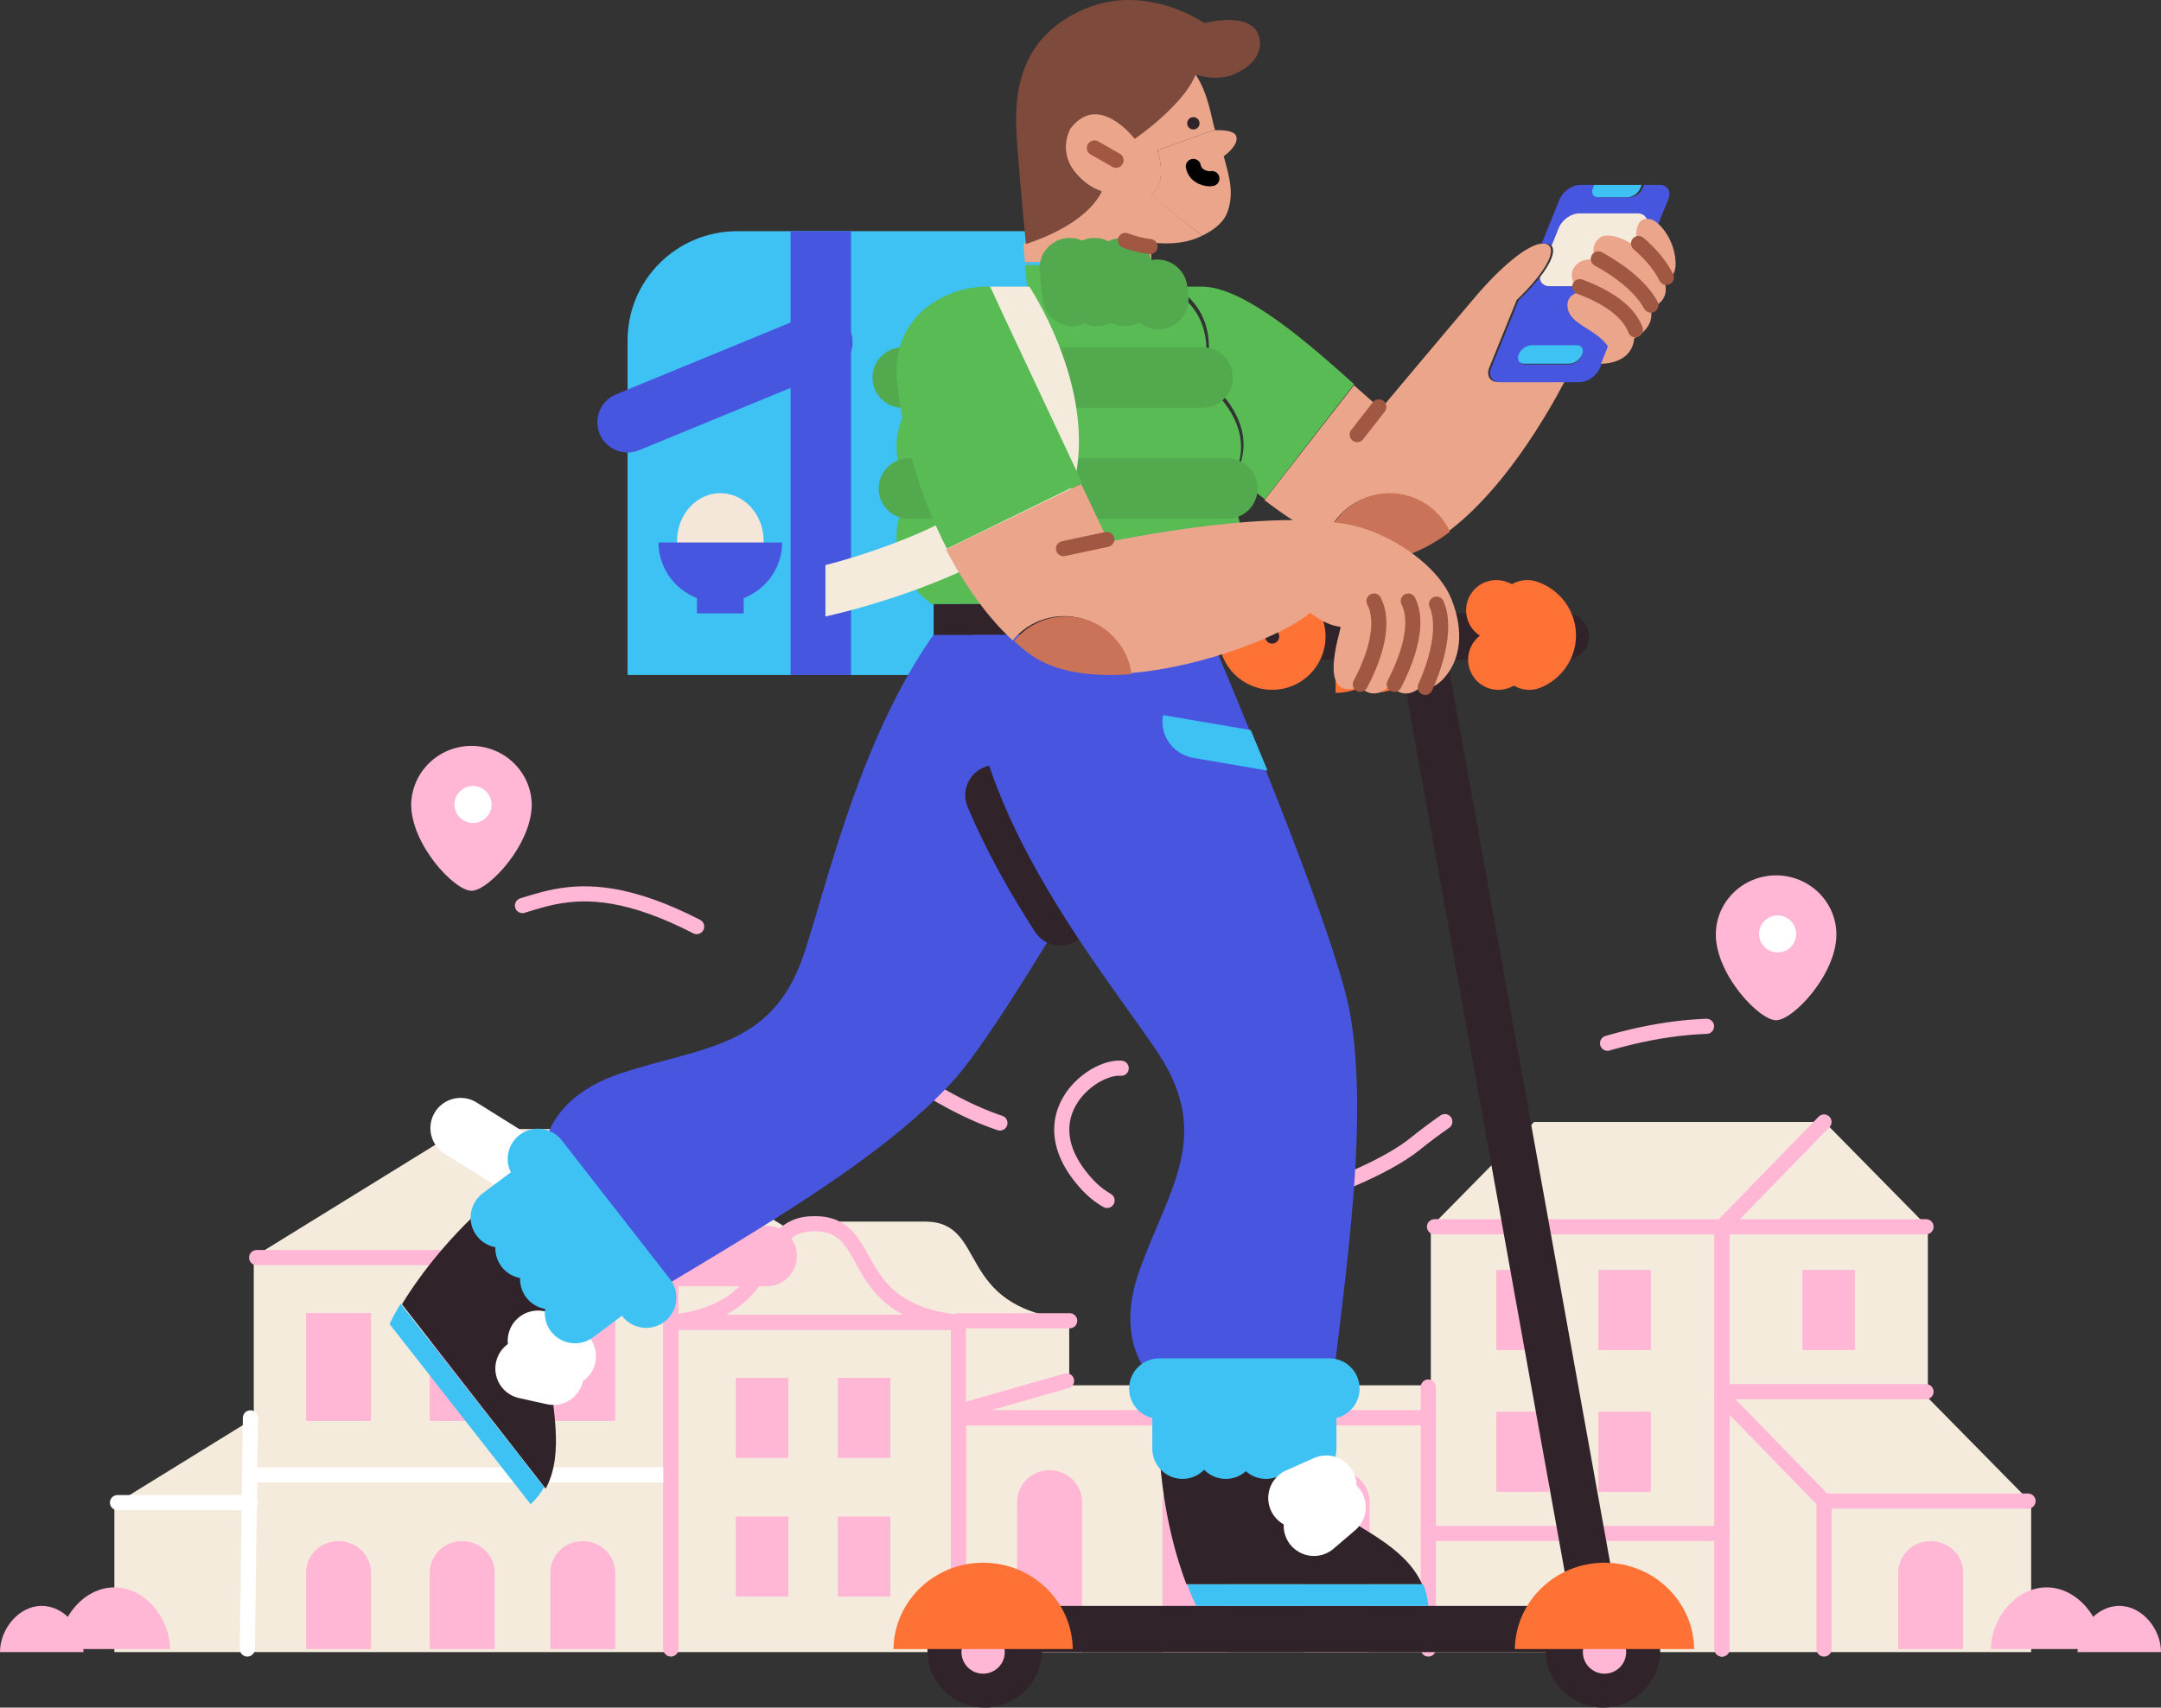 <?xml version="1.0" encoding="UTF-8"?> <svg xmlns="http://www.w3.org/2000/svg" width="143" height="113" viewBox="0 0 143 113" fill="none"><rect x="0" y="0" width="143" height="113" fill="#333333" stroke="none"/><g clip-path="url(#clip0)"><path d="M74.466 15.298H54.622V44.67H74.466V15.298Z" fill="#3EC1F3"></path><path d="M48.782 15.298H54.622V44.67H41.529V22.522C41.529 18.532 44.776 15.298 48.782 15.298Z" fill="#3EC1F3"></path><path d="M47.667 38.959C49.249 38.959 50.531 37.543 50.531 35.797C50.531 34.051 49.249 32.635 47.667 32.635C46.085 32.635 44.803 34.051 44.803 35.797C44.803 37.543 46.085 38.959 47.667 38.959Z" fill="#F4E6D8"></path><path d="M51.758 35.899H43.575C43.575 37.516 44.58 38.973 46.12 39.584V40.59H49.214V39.584C50.753 38.973 51.759 37.516 51.758 35.899Z" fill="#4756DF"></path><path d="M41.529 27.944L54.418 22.641" stroke="#4756DF" stroke-width="4" stroke-linecap="round"></path><path d="M54.315 15.298V44.67" stroke="#4756DF" stroke-width="4"></path><path d="M127.571 92.495V81.192L120.734 74.246H101.52L94.683 81.192V91.671H70.753V87.314C63.091 86.489 65.448 80.838 61.205 80.838H53.66C53.111 80.836 52.572 80.992 52.108 81.287L41.458 74.713H30.496L16.763 83.19H16.793V93.862L7.569 99.556V109.329H134.408V99.439L127.571 92.495Z" fill="#F5EBDD"></path><path d="M139.113 109.125H131.748C131.748 107.098 133.397 105.045 135.43 105.045C137.464 105.045 139.113 107.098 139.113 109.125Z" fill="#FFB7D5"></path><path d="M143 109.329H137.477C137.477 107.808 138.714 106.269 140.238 106.269C141.762 106.269 143 107.808 143 109.329Z" fill="#FFB7D5"></path><path d="M34.573 59.926C38.17 58.811 42.794 57.208 56.866 68.733C70.938 80.258 76.263 72.721 74.823 70.979C73.666 69.577 67.21 73.361 72.016 78.461C76.582 83.311 89.966 78.672 93.636 75.703C98.859 71.478 106.336 68.156 112.927 67.916" stroke="#FFB7D5" stroke-linecap="round" stroke-linejoin="round" stroke-dasharray="12 12"></path><path d="M44.188 83.22L30.481 74.653" stroke="white" stroke-width="4" stroke-linecap="round" stroke-linejoin="round"></path><path d="M16.98 83.22H44.394V109.125" stroke="#FFB7D5" stroke-linecap="round" stroke-linejoin="round"></path><path d="M16.366 109.124L16.571 93.827" stroke="white" stroke-linecap="round" stroke-linejoin="round"></path><path d="M7.774 99.436H16.571" stroke="white" stroke-linecap="round" stroke-linejoin="round"></path><path d="M16.57 97.6H43.984" stroke="white" stroke-linecap="round" stroke-linejoin="round"></path><path d="M94.516 101.476H113.951" stroke="#FFB7D5" stroke-linecap="round" stroke-linejoin="round"></path><path d="M44.394 83.118H50.736" stroke="#FFB7D5" stroke-width="4" stroke-linecap="round" stroke-linejoin="round"></path><path d="M94.924 81.18H113.95V109.125" stroke="#FFB7D5" stroke-linecap="round" stroke-linejoin="round"></path><path d="M113.95 109.125V81.18H127.452" stroke="#FFB7D5" stroke-linecap="round" stroke-linejoin="round"></path><path d="M63.419 87.402H70.784" stroke="#FFB7D5" stroke-linecap="round" stroke-linejoin="round"></path><path d="M120.701 109.125V99.334H134.203" stroke="#FFB7D5" stroke-linecap="round" stroke-linejoin="round"></path><path d="M120.701 74.246L113.95 81.18" stroke="#FFB7D5" stroke-linecap="round" stroke-linejoin="round"></path><path d="M113.95 92.399L120.701 99.334" stroke="#FFB7D5" stroke-linecap="round" stroke-linejoin="round"></path><path d="M127.452 92.093H113.95" stroke="#FFB7D5" stroke-linecap="round" stroke-linejoin="round"></path><path fill-rule="evenodd" clip-rule="evenodd" d="M53.905 80.977C49.678 80.977 52.026 86.672 44.394 87.504H63.419C55.783 86.674 58.132 80.977 53.905 80.977Z" stroke="#FFB7D5" stroke-linecap="round" stroke-linejoin="round"></path><path d="M44.394 108.996V87.504H63.419V109.125" stroke="#FFB7D5" stroke-linecap="round" stroke-linejoin="round"></path><path d="M63.419 108.997V93.827H94.515V109.124" stroke="#FFB7D5" stroke-linecap="round" stroke-linejoin="round"></path><path d="M63.419 93.419L70.579 91.379" stroke="#FFB7D5" stroke-linecap="round" stroke-linejoin="round"></path><path d="M94.515 91.787V93.827H63.419" stroke="#FFB7D5" stroke-linecap="round" stroke-linejoin="round"></path><path d="M69.441 97.294H69.472C70.648 97.294 71.602 98.237 71.602 99.4V109.328H67.306V99.4C67.306 98.84 67.531 98.304 67.931 97.909C68.332 97.514 68.875 97.293 69.441 97.294Z" fill="#FFB7D5"></path><path d="M88.462 97.294H88.498C89.675 97.294 90.628 98.237 90.628 99.4V109.328H86.332V99.4C86.332 98.237 87.286 97.294 88.462 97.294Z" fill="#FFB7D5"></path><path d="M79.051 97.294H79.087C80.263 97.294 81.217 98.237 81.217 99.4V109.328H76.921V99.4C76.921 98.237 77.874 97.294 79.051 97.294Z" fill="#FFB7D5"></path><path d="M127.74 101.986H127.777C128.953 101.986 129.907 102.921 129.907 104.074V109.125H125.61V104.074C125.61 102.921 126.564 101.986 127.74 101.986Z" fill="#FFB7D5"></path><path d="M22.387 101.986H22.419C23.596 101.986 24.549 102.921 24.549 104.074V109.125H20.253V104.074C20.253 103.52 20.477 102.989 20.877 102.597C21.276 102.206 21.818 101.986 22.383 101.986H22.387Z" fill="#FFB7D5"></path><path d="M38.542 101.986H38.579C39.144 101.985 39.687 102.205 40.086 102.596C40.486 102.988 40.711 103.52 40.711 104.074V109.125H36.415V104.074C36.415 102.922 37.367 101.987 38.542 101.986Z" fill="#FFB7D5"></path><path d="M30.566 101.986H30.603C31.779 101.986 32.733 102.921 32.733 104.074V109.125H28.436V104.074C28.436 102.921 29.39 101.986 30.566 101.986Z" fill="#FFB7D5"></path><path d="M24.549 86.892H20.253V94.031H24.549V86.892Z" fill="#FFB7D5"></path><path d="M40.711 86.892H36.415V94.031H40.711V86.892Z" fill="#FFB7D5"></path><path d="M32.733 86.892H28.436V94.031H32.733V86.892Z" fill="#FFB7D5"></path><path d="M52.167 91.175H48.69V96.478H52.167V91.175Z" fill="#FFB7D5"></path><path d="M58.918 91.175H55.44V96.478H58.918V91.175Z" fill="#FFB7D5"></path><path d="M52.167 100.354H48.69V105.657H52.167V100.354Z" fill="#FFB7D5"></path><path d="M58.918 100.354H55.44V105.657H58.918V100.354Z" fill="#FFB7D5"></path><path d="M102.493 84.036H99.016V89.339H102.493V84.036Z" fill="#FFB7D5"></path><path d="M109.244 84.036H105.767V89.339H109.244V84.036Z" fill="#FFB7D5"></path><path d="M122.746 84.036H119.269V89.339H122.746V84.036Z" fill="#FFB7D5"></path><path d="M102.493 93.419H99.016V98.722H102.493V93.419Z" fill="#FFB7D5"></path><path d="M109.244 93.419H105.767V98.722H109.244V93.419Z" fill="#FFB7D5"></path><path d="M35.188 53.236C35.188 55.886 32.33 58.948 31.198 58.948C30.065 58.948 27.209 55.886 27.209 53.236C27.248 51.085 29.023 49.361 31.198 49.361C33.374 49.361 35.148 51.085 35.188 53.236Z" fill="#FFB7D5"></path><path d="M31.301 54.46C31.979 54.46 32.528 53.912 32.528 53.236C32.528 52.561 31.979 52.013 31.301 52.013C30.623 52.013 30.073 52.561 30.073 53.236C30.073 53.912 30.623 54.46 31.301 54.46Z" fill="white"></path><path d="M121.52 61.844C121.52 64.475 118.662 67.514 117.53 67.514C116.399 67.514 113.541 64.475 113.541 61.844C113.541 59.681 115.327 57.928 117.53 57.928C119.733 57.928 121.52 59.681 121.52 61.844Z" fill="#FFB7D5"></path><path d="M117.632 63.027C118.31 63.027 118.859 62.479 118.859 61.803C118.859 61.127 118.31 60.579 117.632 60.579C116.954 60.579 116.404 61.127 116.404 61.803C116.404 62.479 116.954 63.027 117.632 63.027Z" fill="white"></path><path d="M3.887 109.125H11.252C11.252 107.098 9.603 105.045 7.569 105.045C5.535 105.045 3.887 107.098 3.887 109.125Z" fill="#FFB7D5"></path><path d="M0 109.329H5.524C5.524 107.808 4.287 106.269 2.762 106.269C1.238 106.269 0 107.808 0 109.329Z" fill="#FFB7D5"></path><path d="M67.43 36.511C58.275 42.082 55.091 57.602 53.151 63.265C51.053 69.388 46.432 69.249 41.071 71.031C35.709 72.813 35.908 76.7 35.908 76.7C34.655 77.55 33.458 78.478 32.323 79.48L39.111 88.116C40.713 87.016 43.09 85.636 46.351 83.676C53.087 79.626 59.116 75.823 63.008 71.597C66.899 67.371 77.126 48.842 77.126 48.842L67.43 36.511Z" fill="#4856DF"></path><path d="M39.075 88.209L32.328 79.549C29.312 82.246 27.505 84.814 26.596 86.309L36.107 98.518C37.447 96.078 36.382 92.644 36.49 91.145C36.563 90.242 37.379 89.385 39.075 88.209Z" fill="#30242A"></path><path d="M25.777 87.615L35.113 99.538C35.472 99.213 35.774 98.83 36.006 98.405L26.512 86.28C26.243 86.711 25.998 87.157 25.777 87.615Z" fill="#3EC1F3"></path><path d="M35.597 88.727L37.438 89.747" stroke="white" stroke-width="4" stroke-linecap="round" stroke-linejoin="round"></path><path d="M34.778 90.563L36.62 90.971" stroke="white" stroke-width="4" stroke-linecap="round" stroke-linejoin="round"></path><path d="M38.052 80.161L34.778 82.608" stroke="#3EC1F3" stroke-width="4" stroke-linecap="round"></path><path d="M36.415 78.121L33.142 80.569" stroke="#3EC1F3" stroke-width="4" stroke-linecap="round"></path><path d="M39.688 82.2L36.415 84.648" stroke="#3EC1F3" stroke-width="4" stroke-linecap="round"></path><path d="M41.325 84.444L38.052 86.892" stroke="#3EC1F3" stroke-width="4" stroke-linecap="round"></path><path d="M35.597 76.693L42.757 85.872" stroke="#3EC1F3" stroke-width="4" stroke-linecap="round"></path><path d="M70.17 60.579C68.592 58.129 67.048 55.42 65.874 52.624" stroke="#30242A" stroke-width="4" stroke-linecap="round" stroke-linejoin="round"></path><path d="M76.207 17.338L76.129 16.043C77.632 16.23 78.745 16.008 79.541 15.604L76.129 12.88C76.129 12.88 77.311 12.412 76.602 9.947L80.399 8.578C80.199 8.066 80.017 6.278 79.12 4.933L77.422 6.484C76.894 7.488 76.137 8.357 75.211 9.021C74.829 8.628 74.401 8.281 73.938 7.987C73.876 7.947 73.809 7.91 73.747 7.873H73.741C73.678 7.837 73.612 7.803 73.549 7.769H73.538C73.474 7.737 73.409 7.705 73.344 7.677L73.331 7.654C73.267 7.625 73.202 7.599 73.136 7.574H73.118C73.052 7.551 72.989 7.529 72.922 7.508H72.9C72.835 7.489 72.771 7.473 72.704 7.458H72.68C72.615 7.444 72.552 7.434 72.484 7.427H72.459C72.394 7.42 72.33 7.416 72.264 7.415C71.7 7.407 71.142 7.635 70.676 8.281C70.398 8.656 70.247 9.108 70.245 9.574C70.254 10.949 71.544 12.261 72.696 12.644C71.785 14.55 68.843 15.738 67.715 16.134C67.751 16.57 67.786 16.976 67.817 17.338H76.207Z" fill="#EAA58B"></path><path d="M99.126 25.281C98.594 25.281 98.337 24.851 98.552 24.32L100.349 19.892L100.335 19.879L100.366 19.85C100.862 19.384 101.325 18.883 101.749 18.351C102.561 17.32 102.804 16.57 102.52 16.264C102.438 16.182 102.33 16.131 102.214 16.121C102.096 16.107 101.977 16.114 101.862 16.141C100.946 16.341 99.376 17.588 97.626 19.643C95.51 22.127 91.393 27.042 91.393 27.042C90.964 26.716 90.341 26.162 89.596 25.495L83.673 33.093C84.942 34.079 86.297 34.95 87.722 35.695C88.272 33.996 89.807 32.806 91.592 32.694C93.378 32.583 95.05 33.572 95.809 35.189C99.377 32.529 102.196 27.781 103.517 25.281H99.126Z" fill="#EAA58B"></path><path d="M79.546 18.969H77.74C81.184 21.05 79.661 24.975 79.661 24.975C79.661 24.975 84.365 28.272 81.189 32.275C81.422 32.029 81.62 31.752 81.776 31.451C81.776 31.451 82.534 32.15 83.697 33.043L89.606 25.424C86.861 22.969 82.406 18.969 79.546 18.969Z" fill="#58BB54"></path><path d="M61.263 25.466C61.263 25.466 57.798 28.357 60.14 32.227L61.373 25.293L61.263 25.466Z" fill="#58BB54"></path><path d="M67.92 17.406V17.473L68.124 17.406H67.92Z" fill="#FF7235"></path><path d="M72.83 12.642C71.701 12.26 70.432 10.959 70.418 9.587L67.511 10.86C67.624 12.466 67.787 14.492 67.923 16.114C69.044 15.72 71.941 14.538 72.83 12.642Z" fill="#30242A"></path><path d="M76.098 12.882L79.541 15.604C80.212 15.275 80.896 14.814 81.19 14.119C81.689 12.849 81.367 11.756 80.977 10.338C80.977 10.338 81.969 9.663 81.815 9.038C81.687 8.529 80.399 8.619 80.399 8.619V8.578L76.602 9.947C77.306 12.449 76.098 12.882 76.098 12.882Z" fill="#EAA58B"></path><path d="M73.352 7.659L73.331 7.64L73.352 7.659Z" fill="#4756DF"></path><path d="M73.853 7.935C73.786 7.878 73.716 7.823 73.648 7.77C73.719 7.823 73.786 7.878 73.853 7.935Z" fill="#3EC1F3"></path><path d="M74.057 8.148C73.991 8.084 73.919 8.025 73.853 7.966C73.922 8.029 73.991 8.084 74.057 8.148Z" fill="#3EC1F3"></path><path d="M73.034 7.485C72.966 7.454 72.899 7.428 72.829 7.405C72.898 7.428 72.966 7.454 73.034 7.485Z" fill="#3EC1F3"></path><path d="M73.648 7.926C73.58 7.875 73.513 7.824 73.443 7.779C73.513 7.824 73.58 7.875 73.648 7.926Z" fill="#3EC1F3"></path><path d="M72.626 7.455C72.558 7.445 72.49 7.439 72.421 7.437C72.489 7.43 72.558 7.445 72.626 7.455Z" fill="#3EC1F3"></path><path d="M72.83 7.47C72.761 7.448 72.695 7.432 72.625 7.419C72.694 7.432 72.761 7.448 72.83 7.47Z" fill="#3EC1F3"></path><path d="M73.239 7.701C73.17 7.664 73.104 7.63 73.034 7.597C73.103 7.628 73.17 7.664 73.239 7.701Z" fill="#3EC1F3"></path><path d="M73.444 7.713C73.377 7.666 73.308 7.626 73.239 7.585C73.308 7.634 73.375 7.674 73.444 7.713Z" fill="#3EC1F3"></path><path d="M71.786 0.589C75.883 -1.155 79.698 1.528 79.698 1.528C79.698 1.528 83.183 0.576 83.372 2.736C83.513 4.346 81.394 5.017 81.394 5.017C80.405 5.285 79.544 5.067 79.12 4.933C78.548 6.438 76.448 8.249 75.086 9.192C75.086 9.192 72.699 6.03 70.827 8.52C69.931 10.313 71.22 12.127 72.916 12.664C71.909 14.684 69.037 15.777 67.89 16.143C67.641 13.584 67.343 10.344 67.264 8.773C67.135 6.212 67.405 2.455 71.786 0.589Z" fill="#7D4A3B"></path><path d="M91.955 32.635C90.043 32.636 88.349 33.874 87.764 35.699C89.674 36.672 91.696 37.27 93.265 36.691C94.226 36.321 95.129 35.813 95.947 35.185C95.224 33.629 93.667 32.635 91.955 32.635Z" fill="#CA7358"></path><path d="M79.977 39.978C84.203 37.224 81.258 32.535 81.027 32.421C84.196 28.438 79.501 25.157 79.501 25.157C79.501 25.157 81.022 21.252 77.58 19.181H76.272L76.174 17.541H67.993L67.844 17.584L67.982 19.181H65.342L61.418 25.335L60.187 32.236L60.25 32.34C60.208 32.417 60.165 32.495 60.122 32.574C59.328 34.133 59.212 35.459 59.415 36.535C59.839 38.786 61.654 39.972 61.654 39.972H79.977V39.978Z" fill="#58BB54"></path><path d="M61.783 42.018H80.195V40.386V39.978H61.783V40.386V42.018Z" fill="#30242A"></path><path d="M59.737 24.986H79.581" stroke="#52A94E" stroke-width="4" stroke-linecap="round"></path><path d="M60.145 32.329H81.217" stroke="#52A94E" stroke-width="4" stroke-linecap="round"></path><path d="M76.649 19.785L76.579 19.173" stroke="#52A94E" stroke-width="4" stroke-linecap="round"></path><path d="M74.457 19.581L74.27 17.745" stroke="#52A94E" stroke-width="4" stroke-linecap="round"></path><path d="M72.616 19.581L72.43 17.745" stroke="#52A94E" stroke-width="4" stroke-linecap="round"></path><path d="M70.979 19.581L70.793 17.745" stroke="#52A94E" stroke-width="4" stroke-linecap="round"></path><path d="M91.242 26.924L89.81 28.76" stroke="#A15842" stroke-linecap="round" stroke-linejoin="round"></path><path d="M74.467 15.91C74.997 16.111 75.546 16.248 76.103 16.318" stroke="#A15842" stroke-linecap="round"></path><path d="M101.88 18.372C101.886 18.722 102.139 18.969 102.537 18.969H106.415C106.952 18.969 107.564 18.532 107.781 17.991L108.964 15.051C109.18 14.511 108.921 14.074 108.384 14.074H104.505C103.968 14.074 103.357 14.511 103.14 15.051L102.658 16.25C102.946 16.563 102.699 17.33 101.88 18.372Z" fill="#F5EBDD"></path><path d="M109.824 12.238H108.784L108.692 12.463C108.545 12.803 108.22 13.034 107.849 13.062H105.863C105.533 13.062 105.372 12.794 105.506 12.463L105.597 12.238H104.557C104.022 12.238 103.416 12.669 103.199 13.202L102.007 16.141C102.122 16.113 102.242 16.106 102.36 16.12C102.476 16.131 102.584 16.181 102.666 16.264L103.145 15.082C103.36 14.551 103.968 14.12 104.501 14.12H108.354C108.887 14.12 109.144 14.551 108.929 15.082L107.755 17.979C107.539 18.511 106.931 18.942 106.398 18.942H102.547C102.146 18.942 101.903 18.699 101.894 18.354C101.467 18.886 101.001 19.387 100.502 19.853L100.485 19.895L98.682 24.33C98.467 24.861 98.725 25.292 99.258 25.292H104.527C105.06 25.292 105.668 24.861 105.883 24.33L110.39 13.202C110.616 12.669 110.359 12.238 109.824 12.238ZM104.674 23.527C104.603 23.69 104.49 23.83 104.345 23.933C104.202 24.044 104.027 24.107 103.846 24.115H100.905C100.578 24.115 100.421 23.852 100.552 23.527C100.698 23.193 101.017 22.967 101.381 22.94H104.332C104.652 22.941 104.809 23.204 104.678 23.529L104.674 23.527Z" fill="#4756DF"></path><path d="M104.339 22.845H101.337C100.966 22.873 100.641 23.109 100.493 23.457C100.362 23.795 100.52 24.069 100.852 24.069H103.854C104.039 24.061 104.216 23.995 104.362 23.879C104.509 23.772 104.625 23.626 104.696 23.457C104.83 23.119 104.67 22.845 104.339 22.845Z" fill="#3EC1F3"></path><path d="M105.756 13.054H107.711C108.076 13.027 108.396 12.798 108.541 12.461L108.631 12.238H105.494L105.404 12.461C105.272 12.789 105.43 13.054 105.756 13.054Z" fill="#3EC1F3"></path><path d="M80.194 11.815C79.939 11.884 79.104 11.742 78.967 11.014" stroke="black" stroke-linecap="round"></path><path d="M78.968 8.567C79.194 8.567 79.377 8.384 79.377 8.159C79.377 7.934 79.194 7.751 78.968 7.751C78.742 7.751 78.559 7.934 78.559 8.159C78.559 8.384 78.742 8.567 78.968 8.567Z" fill="#30242A"></path><path d="M72.421 9.791L73.853 10.606" stroke="#A15842" stroke-linecap="round"></path><path d="M88.378 40.386C89.395 40.386 90.219 41.161 90.219 42.117C90.221 42.577 90.027 43.019 89.682 43.344C89.336 43.67 88.867 43.853 88.378 43.854" stroke="#FF7235" stroke-width="4"></path><path d="M90.832 40.386C91.85 40.389 92.673 41.163 92.673 42.117C92.676 43.073 91.852 43.85 90.832 43.854" stroke="#FF7235" stroke-width="4"></path><path d="M103.619 40.59H84.184C83.336 40.59 82.649 41.275 82.649 42.12C82.649 42.965 83.336 43.65 84.184 43.65H103.619C104.466 43.65 105.153 42.965 105.153 42.12C105.153 41.275 104.466 40.59 103.619 40.59Z" fill="#30242A"></path><path d="M95.235 40.644L106.967 105.741L103.949 106.282L92.218 41.185L95.235 40.644Z" fill="#30242A"></path><path d="M85.718 42.12C85.718 41.275 85.031 40.59 84.184 40.59C83.336 40.59 82.649 41.275 82.649 42.12C82.649 42.965 83.336 43.65 84.184 43.65C85.031 43.65 85.718 42.965 85.718 42.12Z" stroke="#FF7235" stroke-width="4"></path><path d="M99.016 40.386C99.751 40.632 100.243 41.297 100.243 42.044C100.243 42.74 99.814 43.37 99.15 43.65" stroke="#FF7235" stroke-width="4" stroke-linecap="round"></path><path d="M101.062 40.386C101.797 40.632 102.289 41.297 102.289 42.044C102.289 42.74 101.86 43.37 101.196 43.65" stroke="#FF7235" stroke-width="4" stroke-linecap="round"></path><path d="M105.358 106.269H62.397V109.329H105.358V106.269Z" fill="#30242A"></path><path d="M65.158 113C67.248 113 68.942 111.31 68.942 109.226C68.942 107.142 67.248 105.453 65.158 105.453C63.068 105.453 61.373 107.142 61.373 109.226C61.373 111.31 63.068 113 65.158 113Z" fill="#30242A"></path><path d="M65.056 110.756C65.847 110.756 66.488 110.117 66.488 109.329C66.488 108.54 65.847 107.901 65.056 107.901C64.265 107.901 63.624 108.54 63.624 109.329C63.624 110.117 64.265 110.756 65.056 110.756Z" fill="#FFB7D5"></path><path d="M106.074 113C108.164 113 109.858 111.31 109.858 109.226C109.858 107.142 108.164 105.453 106.074 105.453C103.984 105.453 102.289 107.142 102.289 109.226C102.289 111.31 103.984 113 106.074 113Z" fill="#30242A"></path><path d="M106.176 110.756C106.967 110.756 107.608 110.117 107.608 109.329C107.608 108.54 106.967 107.901 106.176 107.901C105.385 107.901 104.744 108.54 104.744 109.329C104.744 110.117 105.385 110.756 106.176 110.756Z" fill="#FFB7D5"></path><path d="M70.989 109.125H59.123C59.171 105.957 61.813 103.413 65.056 103.413C68.299 103.413 70.941 105.957 70.989 109.125Z" fill="#FF7235"></path><path d="M112.109 109.125H100.243C100.291 105.957 102.933 103.413 106.176 103.413C109.419 103.413 112.061 105.957 112.109 109.125Z" fill="#FF7235"></path><path d="M76.682 96.07H87.71C87.838 94.144 88.204 91.454 88.653 87.76C89.599 79.959 90.309 72.867 89.362 67.195C88.416 61.522 80.066 42.018 80.066 42.018H64.339C63.105 52.66 73.417 64.762 76.7 69.788C80.25 75.225 77.291 78.771 75.398 84.088C73.505 89.406 76.7 91.653 76.7 91.653C76.602 93.124 76.596 94.599 76.682 96.07Z" fill="#4856DF"></path><path d="M78.508 104.841H94.106C93.004 102.29 89.624 101.029 88.505 100.024C87.816 99.407 87.656 98.203 87.795 96.07H76.717C76.958 100.152 77.88 103.191 78.508 104.841Z" fill="#30242A"></path><path d="M79.164 106.269H94.516C94.482 105.777 94.366 105.294 94.172 104.841H78.559C78.735 105.328 78.937 105.804 79.164 106.269Z" fill="#3EC1F3"></path><path d="M81.115 91.991V95.866" stroke="#3EC1F3" stroke-width="4" stroke-linecap="round"></path><path d="M78.251 91.991V95.866" stroke="#3EC1F3" stroke-width="4" stroke-linecap="round"></path><path d="M83.774 91.991V95.866" stroke="#3EC1F3" stroke-width="4" stroke-linecap="round"></path><path d="M86.435 91.991V95.866" stroke="#3EC1F3" stroke-width="4" stroke-linecap="round"></path><path d="M76.717 91.889H87.969" stroke="#3EC1F3" stroke-width="4" stroke-linecap="round"></path><path d="M83.876 50.993C83.489 50.061 83.12 49.16 82.766 48.313L76.959 47.321V47.341C76.72 48.664 77.629 49.925 78.989 50.158L83.876 50.993Z" fill="#3EC1F3"></path><path d="M85.923 99.13L87.764 98.314" stroke="white" stroke-width="4" stroke-linecap="round" stroke-linejoin="round"></path><path d="M86.945 100.966L88.377 99.742" stroke="white" stroke-width="4" stroke-linecap="round" stroke-linejoin="round"></path><path d="M105.946 24.068C105.946 24.068 107.98 24.148 108.143 22.38C108.143 22.38 109.595 21.715 109.215 20.394C109.215 20.394 110.544 20.016 110.164 18.694C110.139 18.611 110.918 18.46 110.88 17.371C110.823 15.782 109.74 14.637 109.267 14.519C107.846 14.165 108.386 16.463 108.319 16.405C107.49 15.698 106.281 15.377 105.85 15.737C105.098 16.364 105.62 17.203 105.62 17.203C105.62 17.203 104.656 16.976 104.184 17.669C103.61 18.51 104.636 19.295 104.636 19.295C104.636 19.295 103.561 19.414 103.741 20.404C103.94 21.512 105.611 21.759 106.403 22.918L105.946 24.068Z" fill="#EAA58B"></path><path d="M104.539 18.969C105.678 19.385 107.659 20.306 108.221 21.825" stroke="#A15842" stroke-linecap="round" stroke-linejoin="round"></path><path d="M105.767 17.134C106.743 17.667 108.467 18.763 109.244 20.193" stroke="#A15842" stroke-linecap="round" stroke-linejoin="round"></path><path d="M108.427 16.114C109.097 16.692 109.824 17.461 110.268 18.357" stroke="#A15842" stroke-linecap="round" stroke-linejoin="round"></path><path d="M68.117 18.969C68.117 18.969 72.36 25.305 71.195 31.41C70.366 35.752 60.422 39.514 54.622 40.794V37.394C54.622 37.394 66.696 34.462 68.117 29.18C68.978 25.979 65.512 18.969 65.512 18.969" fill="#F5EBDD"></path><path d="M96.03 39.604C95.322 37.85 93.078 35.981 90.481 35.046C85.489 33.25 73.36 35.864 73.36 35.864L71.543 32.023L62.601 36.357C63.889 38.844 65.434 40.934 67.013 42.38C68.112 41.033 69.917 40.465 71.6 40.937C73.283 41.409 74.519 42.83 74.741 44.547C79.685 44.164 85.154 41.927 86.704 40.547C86.704 40.547 87.648 41.365 88.711 41.481C88.711 41.832 87.058 46.506 90.01 45.454C90.01 45.454 90.836 46.506 92.017 45.338C92.017 45.338 92.844 46.506 94.025 45.454C94.025 45.454 94.669 45.853 95.559 44.871C96.62 43.683 96.934 41.833 96.03 39.604Z" fill="#EAA58B"></path><path d="M65.508 18.969H65.216C62.819 18.969 58.894 20.737 59.366 25.316C59.781 29.15 60.897 32.875 62.658 36.307L71.602 31.939L65.508 18.969Z" fill="#58BB54"></path><path d="M70.518 40.794C69.191 40.793 67.935 41.391 67.102 42.421C67.431 42.727 67.777 43.015 68.138 43.283C69.811 44.503 72.269 44.815 74.876 44.612C74.592 42.428 72.727 40.794 70.518 40.794Z" fill="#CA7358"></path><path d="M90.015 45.282C90.571 44.247 91.833 41.565 90.921 39.774" stroke="#A15842" stroke-linecap="round" stroke-linejoin="round"></path><path d="M70.375 36.307L73.239 35.695" stroke="#A15842" stroke-linecap="round" stroke-linejoin="round"></path><path d="M92.265 45.282C92.832 44.181 94.059 41.526 93.191 39.774" stroke="#A15842" stroke-linecap="round" stroke-linejoin="round"></path><path d="M94.311 45.486C94.781 44.459 95.827 41.732 95.061 39.978" stroke="#A15842" stroke-linecap="round" stroke-linejoin="round"></path></g><defs><clipPath id="clip0"><rect width="143" height="113" fill="white"></rect></clipPath></defs></svg> 
